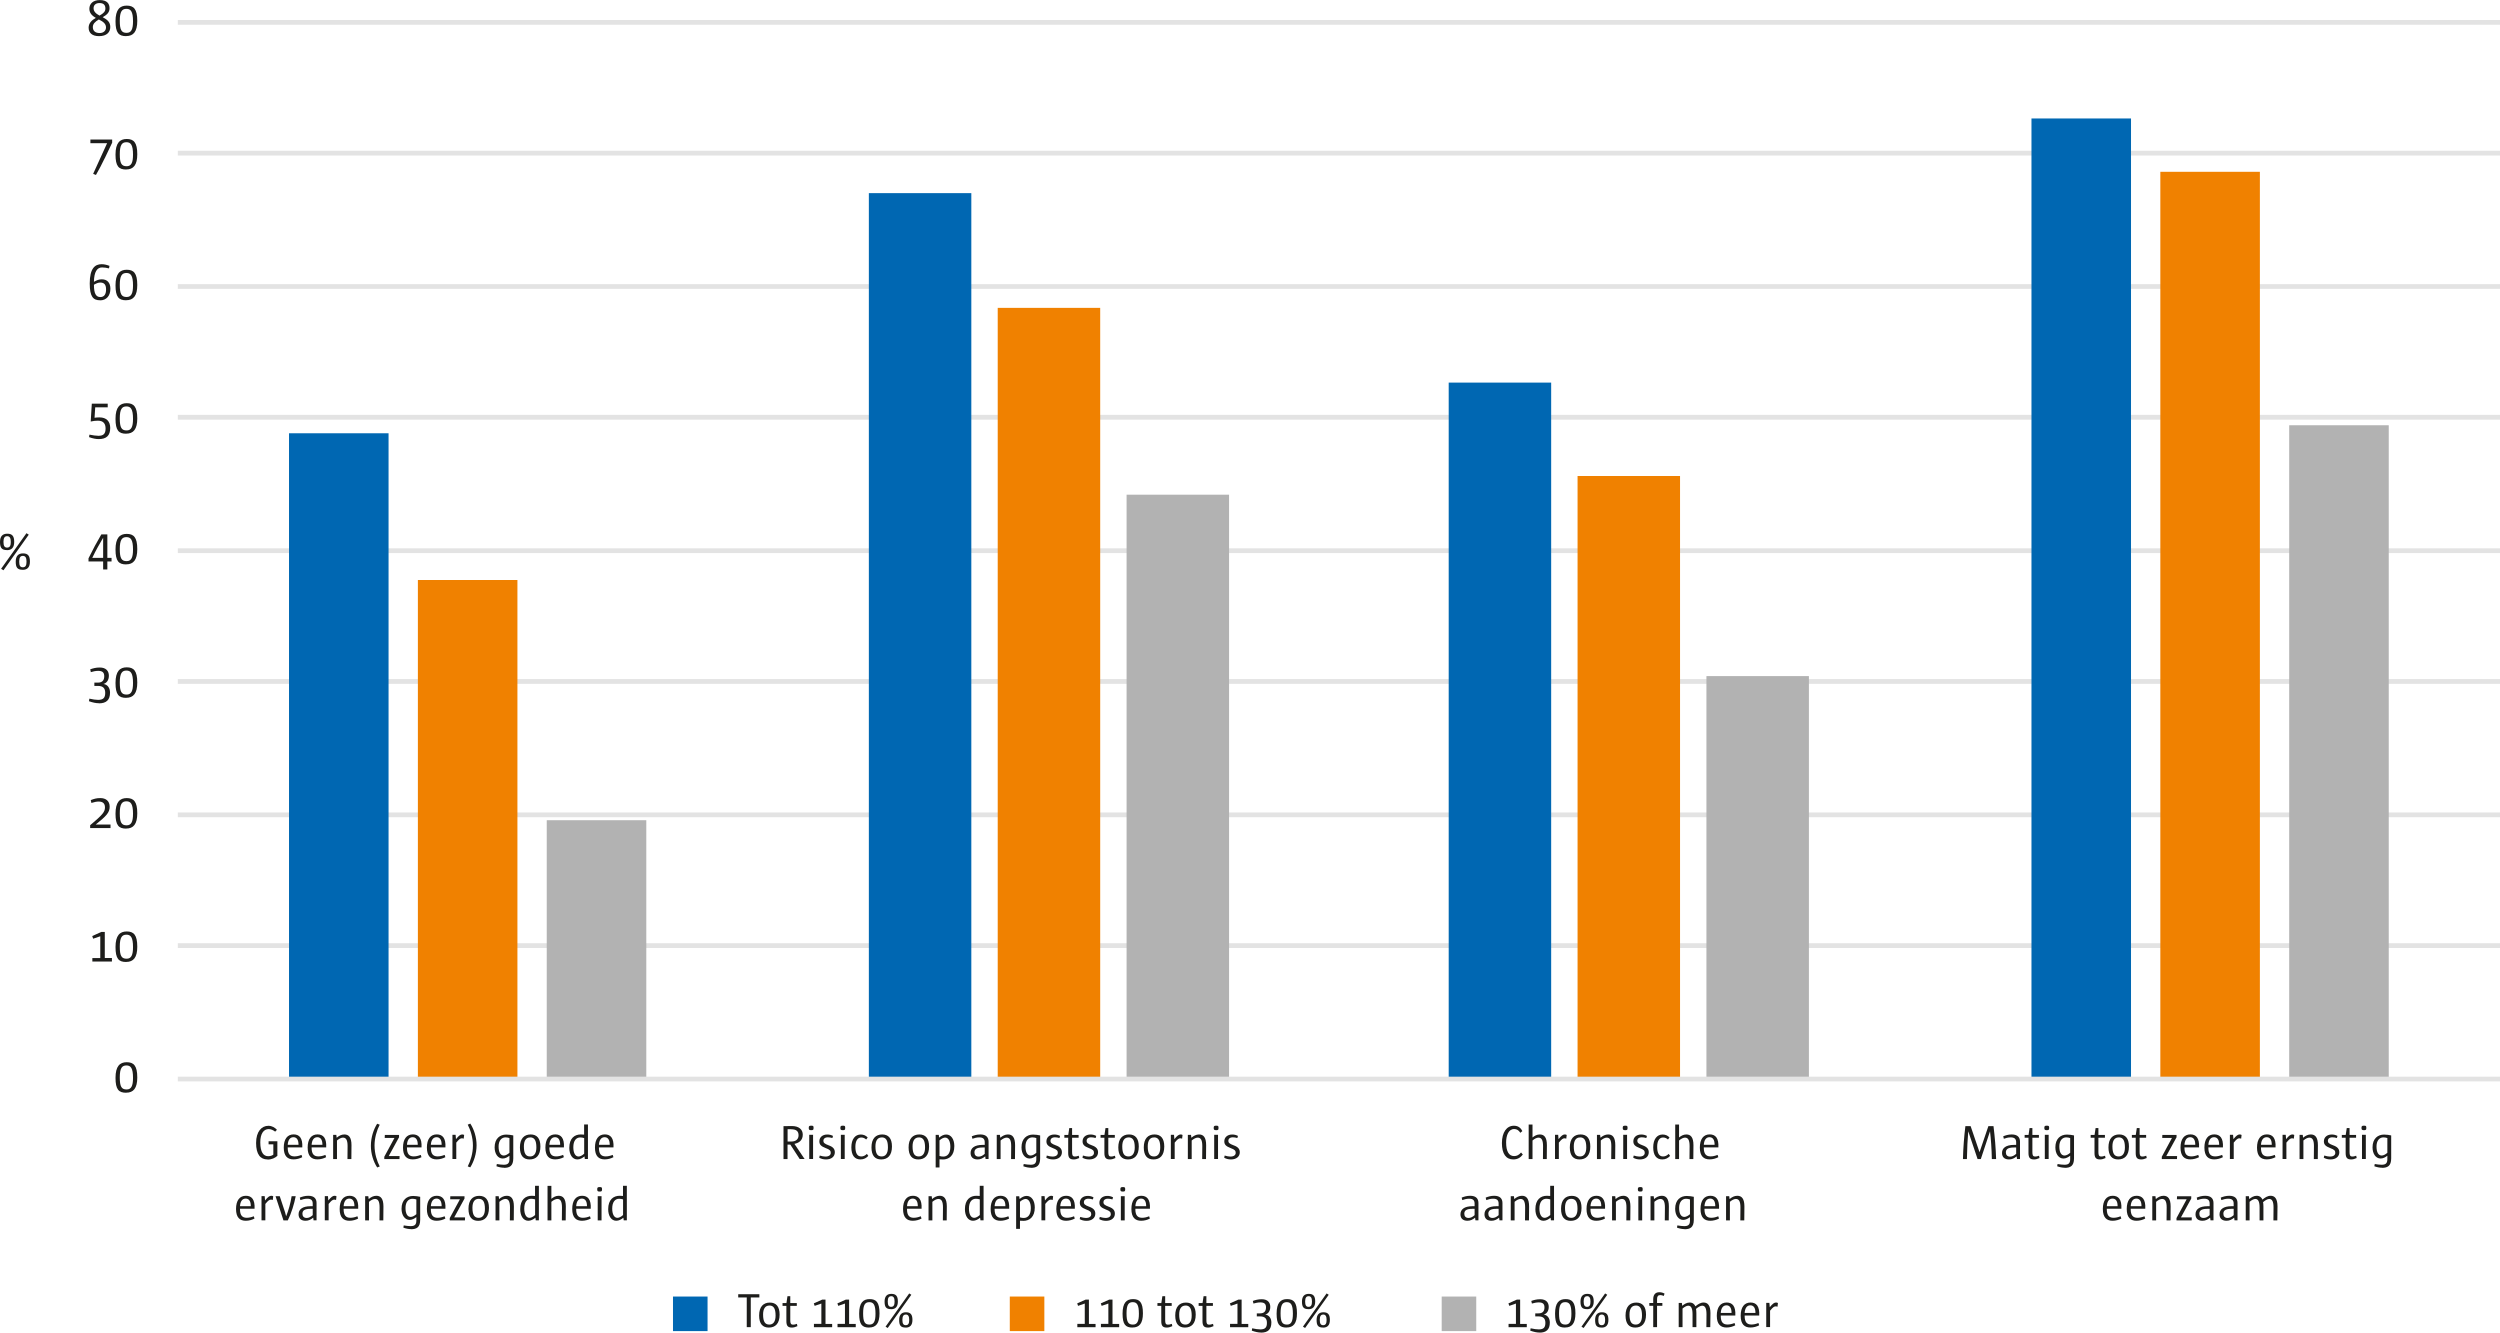 <?xml version="1.0" encoding="UTF-8"?>
<svg xmlns="http://www.w3.org/2000/svg" id="grafiek" viewBox="0 0 410.11 218.6" width="410.11" height="218.6" x="0" y="0"><defs><style>.cls-1{fill:#0067b2;}.cls-2{fill:#f08100;}.cls-3{fill:#b2b2b2;}.cls-4{fill:#1d1d1b;}.cls-5{fill:none;stroke:#e3e3e3;stroke-linejoin:round;stroke-width:.78px;}</style></defs><path class="cls-5" d="m29.17,3.67h380.94M29.17,25.12h380.94M29.17,47h380.94M29.17,68.45h380.94M29.17,90.34h380.94M29.17,111.79h380.94M29.17,133.67h380.94M29.17,155.12h380.94"/><path class="cls-1" d="m333.25,19.43h16.33v157.58h-16.33V19.43Zm-95.6,43.33h16.81v114.24h-16.81V62.76Zm-95.12-31.08h16.81v145.32h-16.81V31.68Zm-95.12,39.39h16.33v105.93h-16.33v-105.93Z"/><path class="cls-2" d="m354.39,28.18h16.33v148.82h-16.33V28.18Zm-95.6,49.9h16.81v98.92h-16.81v-98.92Zm-95.12-27.58h16.81v126.5h-16.81V50.5Zm-95.12,44.65h16.33v81.85h-16.33v-81.85Z"/><path class="cls-3" d="m375.53,69.76h16.33v107.24h-16.33v-107.24Zm-95.6,41.15h16.81v66.1h-16.81v-66.1Zm-95.12-29.76h16.81v95.86h-16.81v-95.86Zm-95.12,53.4h16.33v42.46h-16.33v-42.46Z"/><line class="cls-5" x1="29.17" y1="177.01" x2="410.11" y2="177.01"/><path class="cls-4" d="m20.71,179.26c-1.24,0-1.76-.54-1.76-2.45s.71-2.56,1.84-2.56,1.73.55,1.73,2.5c0,1.77-.63,2.5-1.82,2.5Zm.03-4.48c-.73,0-1.09.44-1.09,1.96s.29,1.98,1.12,1.98c.76,0,1.05-.57,1.05-1.9,0-1.61-.37-2.04-1.08-2.04Z"/><path class="cls-4" d="m15.15,157.75v-.58h1.3v-3.58l-1.17.4-.15-.44,1.49-.67h.57v4.28h1.17v.58h-3.2Z"/><path class="cls-4" d="m20.71,157.81c-1.24,0-1.76-.54-1.76-2.45s.71-2.56,1.84-2.56,1.73.55,1.73,2.5c0,1.77-.63,2.5-1.82,2.5Zm.03-4.48c-.73,0-1.09.44-1.09,1.96s.29,1.98,1.12,1.98c.76,0,1.05-.57,1.05-1.9,0-1.61-.37-2.04-1.08-2.04Z"/><path class="cls-4" d="m14.79,135.86v-.49c2.03-1.7,2.43-2.18,2.43-2.92s-.47-.96-1.02-.96c-.36,0-.69.07-1.21.23l-.1-.47c.56-.21.93-.33,1.57-.33.87,0,1.53.45,1.53,1.42s-.57,1.54-2.29,2.92h2.43v.58h-3.34Z"/><path class="cls-4" d="m20.71,135.93c-1.24,0-1.76-.54-1.76-2.45s.71-2.56,1.84-2.56,1.73.55,1.73,2.5c0,1.77-.63,2.5-1.82,2.5Zm.03-4.48c-.73,0-1.09.44-1.09,1.96s.29,1.98,1.12,1.98c.76,0,1.05-.57,1.05-1.9,0-1.61-.37-2.04-1.08-2.04Z"/><path class="cls-4" d="m16.21,115.36c-.45,0-.97-.1-1.62-.33l.07-.42c.59.13,1.06.2,1.44.2.87,0,1.16-.37,1.16-1.15,0-.71-.31-1.14-1.19-1.14h-.59v-.54h.57c.71,0,1.05-.35,1.05-1.05,0-.56-.24-.88-.99-.88-.39,0-.85.09-1.21.21l-.1-.46c.4-.15.92-.3,1.56-.3,1.06,0,1.5.6,1.5,1.35s-.39,1.22-.89,1.35c.73.1,1.08.72,1.08,1.41,0,1.23-.62,1.77-1.83,1.77Z"/><path class="cls-4" d="m20.71,114.48c-1.24,0-1.76-.54-1.76-2.45s.71-2.56,1.84-2.56,1.73.55,1.73,2.5c0,1.77-.63,2.5-1.82,2.5Zm.03-4.48c-.73,0-1.09.44-1.09,1.96s.29,1.98,1.12,1.98c.76,0,1.05-.57,1.05-1.9,0-1.61-.37-2.04-1.08-2.04Z"/><path class="cls-4" d="m17.61,92.1v1.32h-.69v-1.32h-2.4v-.51c.66-1.35,1.44-2.81,2.1-3.92h.99v3.85h.69v.58h-.69Zm-.69-3.88c-.52.88-1.22,2.09-1.78,3.29h1.78v-3.29Z"/><path class="cls-4" d="m20.71,92.59c-1.24,0-1.76-.54-1.76-2.45s.71-2.56,1.84-2.56,1.73.55,1.73,2.5c0,1.77-.63,2.5-1.82,2.5Zm.03-4.48c-.73,0-1.09.44-1.09,1.96s.29,1.98,1.12,1.98c.76,0,1.05-.57,1.05-1.9,0-1.61-.37-2.04-1.08-2.04Z"/><path class="cls-4" d="m16.18,72.03c-.41,0-.94-.09-1.57-.32l.06-.41c.57.11,1.07.19,1.47.19.81,0,1.18-.31,1.18-1.19,0-.79-.36-1.29-1.26-1.29-.39,0-.75.04-1.18.14l.18-2.93h2.61v.6h-2.05l-.11,1.71c.19-.03.51-.06.8-.06,1.17,0,1.77.67,1.77,1.73,0,1.25-.61,1.83-1.89,1.83Z"/><path class="cls-4" d="m20.71,71.15c-1.24,0-1.76-.54-1.76-2.45s.71-2.56,1.84-2.56,1.73.55,1.73,2.5c0,1.77-.63,2.5-1.82,2.5Zm.03-4.48c-.73,0-1.09.44-1.09,1.96s.29,1.98,1.12,1.98c.76,0,1.05-.57,1.05-1.9,0-1.61-.37-2.04-1.08-2.04Z"/><path class="cls-4" d="m16.42,49.26c-1.11,0-1.7-.55-1.7-2.76,0-2.52.89-3.16,1.95-3.16.39,0,.77.08,1.29.27l-.08.42c-.37-.09-.76-.16-1.14-.16-.81,0-1.31.73-1.33,2.36.46-.27.83-.41,1.29-.41.9,0,1.41.57,1.41,1.55,0,1.17-.67,1.9-1.68,1.9Zm.03-2.91c-.3,0-.59.1-1.04.36v.03c0,1.41.33,1.99,1.05,1.99.63,0,.94-.45.94-1.25,0-.75-.28-1.13-.95-1.13Z"/><path class="cls-4" d="m20.71,49.26c-1.24,0-1.76-.54-1.76-2.45s.71-2.56,1.84-2.56,1.73.55,1.73,2.5c0,1.77-.63,2.5-1.82,2.5Zm.03-4.48c-.73,0-1.09.44-1.09,1.96s.29,1.98,1.12,1.98c.76,0,1.05-.57,1.05-1.9,0-1.61-.37-2.04-1.08-2.04Z"/><path class="cls-4" d="m17.17,25.97c-.41.88-.99,1.97-1.43,2.73l-.46-.18,2.29-5.03h-2.74v-.6h3.57v.52l-1.22,2.56Z"/><path class="cls-4" d="m20.71,27.81c-1.24,0-1.76-.54-1.76-2.45s.71-2.56,1.84-2.56,1.73.55,1.73,2.5c0,1.77-.63,2.5-1.82,2.5Zm.03-4.48c-.73,0-1.09.44-1.09,1.96s.29,1.98,1.12,1.98c.76,0,1.05-.57,1.05-1.9,0-1.61-.37-2.04-1.08-2.04Z"/><path class="cls-4" d="m16.25,5.93c-1.18,0-1.71-.57-1.71-1.39,0-.75.51-1.22,1.18-1.61-.69-.38-1.06-.85-1.06-1.49,0-.83.61-1.43,1.71-1.43,1.19,0,1.6.59,1.6,1.34,0,.64-.37,1.05-1.12,1.47.84.45,1.24.86,1.24,1.61,0,.84-.57,1.5-1.84,1.5Zm-.03-2.74c-.66.39-.99.75-.99,1.25,0,.61.38.98,1.12.98.62,0,1.04-.37,1.04-.92s-.39-.92-1.18-1.31Zm.09-2.69c-.6,0-.96.34-.96.84s.32.87.98,1.22c.68-.39.96-.68.96-1.17,0-.57-.3-.89-.98-.89Z"/><path class="cls-4" d="m20.71,5.93c-1.24,0-1.76-.54-1.76-2.45s.71-2.56,1.84-2.56,1.73.55,1.73,2.5c0,1.77-.63,2.5-1.82,2.5Zm.03-4.48c-.73,0-1.09.44-1.09,1.96s.29,1.98,1.12,1.98c.76,0,1.05-.57,1.05-1.9,0-1.61-.37-2.04-1.08-2.04Z"/><path class="cls-4" d="m43.87,190.2c-1.14,0-1.86-.82-1.86-2.7s.91-2.82,2.02-2.82c.59,0,1.08.3,1.4.66l-.29.3c-.3-.23-.66-.42-1.06-.42-.83,0-1.38.75-1.38,2.17,0,1.63.51,2.28,1.3,2.28.4,0,.69-.14.84-.26v-1.69h-.78v-.5h1.44v2.39c-.38.34-.9.61-1.62.61Z"/><path class="cls-4" d="m47.2,188.23v.08c0,.99.38,1.39,1.1,1.39.36,0,.75-.08,1.16-.25l.12.38c-.4.21-.9.36-1.43.36-.96,0-1.6-.52-1.6-1.93s.6-2.17,1.62-2.17c.94,0,1.5.6,1.42,2.13h-2.38Zm1.77-.46c0-.76-.27-1.22-.84-1.22-.6,0-.89.54-.93,1.25h1.77v-.03Z"/><path class="cls-4" d="m51.12,188.23v.08c0,.99.38,1.39,1.1,1.39.36,0,.75-.08,1.16-.25l.12.38c-.4.21-.9.36-1.43.36-.96,0-1.6-.52-1.6-1.93s.6-2.17,1.62-2.17c.94,0,1.5.6,1.42,2.13h-2.38Zm1.77-.46c0-.76-.27-1.22-.84-1.22-.6,0-.89.54-.93,1.25h1.77v-.03Z"/><path class="cls-4" d="m57.62,190.14h-.62c0-.72.02-1.57.02-2.13,0-1.02-.26-1.39-.76-1.39-.29,0-.64.19-.98.47v3.05h-.63v-3.97h.52l.06.47c.37-.32.79-.54,1.26-.54.72,0,1.17.46,1.17,1.76,0,.54-.02,1.48-.02,2.27Z"/><path class="cls-4" d="m61.87,191.51c-.62-.95-1.03-2.25-1.03-3.54,0-1.42.46-2.72,1.03-3.63l.42.16c-.48.93-.85,2.17-.85,3.4,0,1.39.41,2.58.85,3.45l-.42.17Z"/><path class="cls-4" d="m65.53,190.14h-2.49v-.38l1.67-3.09h-1.6l.02-.49h2.33v.38l-1.69,3.09h1.78l-.02.5Z"/><path class="cls-4" d="m66.76,188.23v.08c0,.99.38,1.39,1.1,1.39.36,0,.75-.08,1.16-.25l.12.38c-.4.21-.9.36-1.43.36-.96,0-1.6-.52-1.6-1.93s.6-2.17,1.62-2.17c.94,0,1.5.6,1.42,2.13h-2.38Zm1.77-.46c0-.76-.27-1.22-.84-1.22-.6,0-.89.54-.93,1.25h1.77v-.03Z"/><path class="cls-4" d="m70.68,188.23v.08c0,.99.38,1.39,1.1,1.39.36,0,.75-.08,1.16-.25l.12.38c-.4.21-.9.36-1.43.36-.96,0-1.6-.52-1.6-1.93s.6-2.17,1.62-2.17c.94,0,1.5.6,1.42,2.13h-2.38Zm1.77-.46c0-.76-.27-1.22-.84-1.22-.6,0-.89.54-.93,1.25h1.77v-.03Z"/><path class="cls-4" d="m76.06,186.79c-.14-.05-.23-.06-.3-.06-.25,0-.49.19-.91.71v2.69h-.63v-3.97h.52l.06.71c.46-.58.74-.77,1.02-.77.1,0,.21.02.32.08l-.07.59Z"/><path class="cls-4" d="m77.15,191.5l-.42-.16c.48-.93.85-2.17.85-3.4,0-1.39-.41-2.58-.85-3.45l.42-.17c.62.95,1.03,2.25,1.03,3.54,0,1.42-.46,2.72-1.03,3.63Z"/><path class="cls-4" d="m82.68,191.56c-.38,0-.83-.09-1.24-.24l.06-.37c.42.07.81.12,1.13.12.64,0,.94-.22.94-.9v-.58c-.32.25-.7.46-1.11.46-.79,0-1.32-.79-1.32-1.83,0-1.47.89-2.1,1.9-2.1.4,0,.84.07,1.16.14v3.77c0,1.26-.62,1.55-1.52,1.55Zm.89-4.87c-.2-.07-.46-.11-.65-.11-.65,0-1.13.54-1.13,1.49s.3,1.49.86,1.49c.28,0,.66-.21.92-.45v-2.42Z"/><path class="cls-4" d="m86.88,190.2c-1,0-1.59-.6-1.59-1.98,0-1.45.7-2.12,1.76-2.12,1,0,1.6.61,1.6,1.98,0,1.46-.7,2.12-1.77,2.12Zm.08-3.61c-.62,0-1.02.46-1.02,1.46,0,1.22.34,1.66,1.03,1.66.61,0,1.02-.46,1.02-1.47,0-1.21-.34-1.66-1.03-1.66Z"/><path class="cls-4" d="m90.12,188.23v.08c0,.99.38,1.39,1.1,1.39.36,0,.75-.08,1.16-.25l.12.38c-.4.21-.9.36-1.43.36-.96,0-1.6-.52-1.6-1.93s.6-2.17,1.62-2.17c.94,0,1.5.6,1.42,2.13h-2.38Zm1.77-.46c0-.76-.27-1.22-.84-1.22-.6,0-.89.54-.93,1.25h1.77v-.03Z"/><path class="cls-4" d="m95.94,190.14l-.06-.44c-.35.29-.74.5-1.17.5-.8,0-1.32-.78-1.32-1.9,0-1.59.88-2.2,1.88-2.2.18,0,.42.02.55.03v-1.67h.63v5.67h-.51Zm-.12-3.45c-.2-.06-.42-.1-.63-.1-.66,0-1.14.51-1.14,1.61,0,.94.32,1.52.86,1.52.23,0,.58-.15.92-.46v-2.57Z"/><path class="cls-4" d="m98.25,188.23v.08c0,.99.38,1.39,1.1,1.39.36,0,.75-.08,1.16-.25l.12.38c-.4.21-.9.36-1.43.36-.96,0-1.6-.52-1.6-1.93s.6-2.17,1.62-2.17c.94,0,1.5.6,1.42,2.13h-2.38Zm1.77-.46c0-.76-.27-1.22-.84-1.22-.6,0-.89.54-.93,1.25h1.77v-.03Z"/><path class="cls-4" d="m39.37,198.3v.08c0,.99.38,1.39,1.1,1.39.36,0,.75-.08,1.16-.25l.12.38c-.4.21-.9.36-1.43.36-.96,0-1.6-.52-1.6-1.93s.6-2.17,1.62-2.17c.94,0,1.5.6,1.42,2.13h-2.38Zm1.77-.46c0-.76-.27-1.22-.84-1.22-.6,0-.89.54-.93,1.25h1.77v-.03Z"/><path class="cls-4" d="m44.74,196.85c-.14-.05-.23-.06-.3-.06-.25,0-.49.19-.91.71v2.69h-.63v-3.97h.52l.06.71c.46-.58.74-.77,1.02-.77.1,0,.21.02.32.08l-.07.59Z"/><path class="cls-4" d="m47.21,200.2h-.71l-1.3-3.97h.69l.87,2.63.18.67c.42-1.05.73-2.21.9-3.3h.67c-.25,1.26-.69,2.75-1.3,3.97Z"/><path class="cls-4" d="m51.44,200.2l-.06-.45c-.37.3-.74.51-1.25.51-.75,0-1.15-.39-1.15-1.06,0-.79.6-1.33,2-1.33h.32v-.42c0-.55-.26-.81-.9-.81-.42,0-.82.12-1.12.23l-.1-.41c.37-.15.83-.3,1.4-.3.98,0,1.35.5,1.35,1.19v2.84h-.5Zm-.14-1.9h-.38c-1.06,0-1.31.35-1.31.81,0,.42.24.69.7.69.31,0,.65-.15.99-.46v-1.04Z"/><path class="cls-4" d="m55.12,196.85c-.14-.05-.23-.06-.3-.06-.25,0-.49.19-.91.71v2.69h-.63v-3.97h.52l.06.71c.46-.58.74-.77,1.02-.77.1,0,.21.02.32.08l-.07.59Z"/><path class="cls-4" d="m56.37,198.3v.08c0,.99.38,1.39,1.1,1.39.36,0,.75-.08,1.16-.25l.12.38c-.4.21-.9.36-1.43.36-.96,0-1.6-.52-1.6-1.93s.6-2.17,1.62-2.17c.94,0,1.5.6,1.42,2.13h-2.38Zm1.77-.46c0-.76-.27-1.22-.84-1.22-.6,0-.89.54-.93,1.25h1.77v-.03Z"/><path class="cls-4" d="m62.87,200.2h-.62c0-.72.02-1.57.02-2.13,0-1.02-.26-1.39-.76-1.39-.29,0-.64.19-.98.47v3.05h-.63v-3.97h.52l.06.47c.37-.32.79-.54,1.25-.54.72,0,1.17.46,1.17,1.76,0,.54-.02,1.48-.02,2.27Z"/><path class="cls-4" d="m67.41,201.63c-.38,0-.83-.09-1.24-.24l.06-.37c.42.07.81.12,1.13.12.64,0,.94-.22.94-.9v-.58c-.32.25-.7.46-1.11.46-.79,0-1.32-.79-1.32-1.83,0-1.47.89-2.1,1.9-2.1.4,0,.84.07,1.16.14v3.77c0,1.26-.62,1.55-1.52,1.55Zm.89-4.87c-.2-.07-.46-.11-.65-.11-.65,0-1.13.54-1.13,1.49s.3,1.49.86,1.49c.28,0,.66-.21.92-.45v-2.42Z"/><path class="cls-4" d="m70.68,198.3v.08c0,.99.38,1.39,1.1,1.39.36,0,.75-.08,1.16-.25l.12.38c-.4.21-.9.36-1.43.36-.96,0-1.6-.52-1.6-1.93s.6-2.17,1.62-2.17c.94,0,1.5.6,1.42,2.13h-2.38Zm1.77-.46c0-.76-.27-1.22-.84-1.22-.6,0-.89.54-.93,1.25h1.77v-.03Z"/><path class="cls-4" d="m76.27,200.2h-2.49v-.38l1.67-3.09h-1.6l.02-.49h2.33v.38l-1.69,3.09h1.78l-.02.5Z"/><path class="cls-4" d="m78.44,200.27c-1,0-1.59-.6-1.59-1.98,0-1.45.7-2.12,1.76-2.12,1,0,1.6.61,1.6,1.98,0,1.46-.7,2.12-1.77,2.12Zm.08-3.61c-.62,0-1.02.46-1.02,1.46,0,1.21.34,1.66,1.03,1.66.61,0,1.02-.46,1.02-1.47,0-1.21-.34-1.65-1.03-1.65Z"/><path class="cls-4" d="m84.26,200.2h-.62c0-.72.02-1.57.02-2.13,0-1.02-.26-1.39-.76-1.39-.29,0-.64.19-.98.47v3.05h-.63v-3.97h.52l.06.47c.37-.32.79-.54,1.26-.54.72,0,1.17.46,1.17,1.76,0,.54-.02,1.48-.02,2.27Z"/><path class="cls-4" d="m87.89,200.2l-.06-.44c-.35.29-.74.5-1.17.5-.8,0-1.32-.78-1.32-1.9,0-1.59.88-2.2,1.88-2.2.18,0,.42.02.55.03v-1.67h.63v5.67h-.51Zm-.12-3.45c-.2-.06-.42-.1-.63-.1-.66,0-1.14.51-1.14,1.61,0,.94.32,1.52.86,1.52.23,0,.58-.15.92-.46v-2.57Z"/><path class="cls-4" d="m92.79,200.2h-.62c0-.75.02-1.62.02-2.11,0-1.05-.27-1.41-.76-1.41-.26,0-.62.17-.98.47v3.05h-.63v-5.67h.63v2.13c.32-.27.72-.5,1.19-.5.72,0,1.18.46,1.18,1.76,0,.48-.02,1.45-.02,2.27Z"/><path class="cls-4" d="m94.52,198.3v.08c0,.99.38,1.39,1.1,1.39.36,0,.75-.08,1.16-.25l.12.38c-.4.21-.9.36-1.43.36-.96,0-1.6-.52-1.6-1.93s.6-2.17,1.62-2.17c.94,0,1.5.6,1.42,2.13h-2.38Zm1.77-.46c0-.76-.27-1.22-.84-1.22-.6,0-.89.54-.93,1.25h1.77v-.03Z"/><path class="cls-4" d="m98.38,195.47c-.34,0-.41-.08-.41-.37s.07-.37.41-.37.38.07.38.37-.06.37-.38.37Zm-.33,4.73v-3.97h.63v3.97h-.63Z"/><path class="cls-4" d="m102.32,200.2l-.06-.44c-.35.29-.74.5-1.17.5-.8,0-1.32-.78-1.32-1.9,0-1.59.88-2.2,1.88-2.2.18,0,.42.02.55.03v-1.67h.63v5.67h-.51Zm-.12-3.45c-.2-.06-.42-.1-.63-.1-.66,0-1.14.51-1.14,1.61,0,.94.32,1.52.86,1.52.23,0,.58-.15.92-.46v-2.57Z"/><path class="cls-4" d="m131.19,190.14l-1.54-2.37h-.46v2.37h-.66v-5.4c.38,0,.8-.02,1.37-.02,1.19,0,1.79.59,1.79,1.42,0,1.01-.74,1.38-1.37,1.5l1.67,2.49h-.81Zm-1.41-4.9h-.58v2.02h.63c.73,0,1.17-.38,1.17-1.02s-.34-.99-1.22-.99Z"/><path class="cls-4" d="m133.08,185.4c-.34,0-.41-.08-.41-.37s.07-.37.41-.37.38.07.38.37-.06.37-.38.37Zm-.33,4.73v-3.97h.63v3.97h-.63Z"/><path class="cls-4" d="m135.5,190.2c-.42,0-.8-.1-1.11-.28l.08-.36c.41.11.66.17.93.17.62,0,.88-.28.88-.61,0-.35-.14-.53-.82-.78-.79-.3-1.05-.59-1.05-1.11,0-.66.51-1.12,1.3-1.12.31,0,.62.06.94.23l-.1.35c-.26-.08-.51-.12-.74-.12-.5,0-.74.26-.74.57s.18.49.86.74c.74.26,1.02.61,1.02,1.15,0,.68-.54,1.17-1.45,1.17Z"/><path class="cls-4" d="m138.27,185.4c-.34,0-.41-.08-.41-.37s.07-.37.41-.37.38.07.38.37-.06.37-.38.37Zm-.33,4.73v-3.97h.63v3.97h-.63Z"/><path class="cls-4" d="m141.16,190.2c-.96,0-1.5-.66-1.5-1.99s.62-2.1,1.54-2.1c.48,0,.86.18,1.14.49l-.25.33c-.24-.22-.5-.33-.81-.33-.61,0-.96.57-.96,1.52,0,1.06.32,1.59.96,1.59.33,0,.62-.12.93-.42l.23.33c-.32.34-.72.58-1.29.58Z"/><path class="cls-4" d="m144.55,190.2c-1,0-1.59-.6-1.59-1.98,0-1.45.7-2.12,1.76-2.12,1,0,1.6.61,1.6,1.98,0,1.46-.7,2.12-1.77,2.12Zm.08-3.61c-.62,0-1.02.46-1.02,1.46,0,1.22.34,1.66,1.03,1.66.61,0,1.02-.46,1.02-1.47,0-1.21-.34-1.66-1.03-1.66Z"/><path class="cls-4" d="m150.64,190.2c-1,0-1.59-.6-1.59-1.98,0-1.45.7-2.12,1.76-2.12,1,0,1.6.61,1.6,1.98,0,1.46-.7,2.12-1.77,2.12Zm.08-3.61c-.62,0-1.02.46-1.02,1.46,0,1.22.34,1.66,1.03,1.66.61,0,1.02-.46,1.02-1.47,0-1.21-.34-1.66-1.03-1.66Z"/><path class="cls-4" d="m154.64,190.2c-.12,0-.34,0-.52-.02v1.34h-.63v-5.35h.51l.06.45c.36-.3.74-.51,1.15-.51.83,0,1.34.8,1.34,1.9,0,1.54-.84,2.2-1.92,2.2Zm.41-3.59c-.23,0-.58.14-.93.46v2.56c.19.07.42.1.62.1.66,0,1.16-.5,1.16-1.6,0-.9-.32-1.52-.86-1.52Z"/><path class="cls-4" d="m161.68,190.14l-.06-.45c-.37.3-.74.51-1.25.51-.75,0-1.15-.39-1.15-1.06,0-.79.6-1.33,2-1.33h.32v-.42c0-.55-.26-.81-.9-.81-.42,0-.82.12-1.12.23l-.1-.41c.37-.15.83-.3,1.4-.3.98,0,1.35.5,1.35,1.19v2.84h-.5Zm-.14-1.9h-.38c-1.06,0-1.31.35-1.31.81,0,.42.24.69.7.69.31,0,.65-.15.99-.46v-1.04Z"/><path class="cls-4" d="m166.48,190.14h-.62c0-.72.02-1.57.02-2.13,0-1.02-.26-1.39-.76-1.39-.29,0-.64.19-.98.47v3.05h-.63v-3.97h.52l.06.47c.37-.32.79-.54,1.26-.54.72,0,1.17.46,1.17,1.76,0,.54-.02,1.48-.02,2.27Z"/><path class="cls-4" d="m169.11,191.56c-.38,0-.83-.09-1.24-.24l.06-.37c.42.07.81.12,1.13.12.64,0,.94-.22.94-.9v-.58c-.32.25-.7.46-1.11.46-.79,0-1.32-.79-1.32-1.83,0-1.47.89-2.1,1.9-2.1.4,0,.84.07,1.16.14v3.77c0,1.26-.62,1.55-1.52,1.55Zm.89-4.87c-.2-.07-.46-.11-.65-.11-.65,0-1.13.54-1.13,1.49s.3,1.49.86,1.49c.28,0,.66-.21.92-.45v-2.42Z"/><path class="cls-4" d="m172.75,190.2c-.42,0-.8-.1-1.11-.28l.08-.36c.41.11.66.17.93.17.62,0,.88-.28.88-.61,0-.35-.14-.53-.82-.78-.79-.3-1.05-.59-1.05-1.11,0-.66.51-1.12,1.3-1.12.31,0,.62.06.94.23l-.1.35c-.26-.08-.51-.12-.74-.12-.5,0-.74.26-.74.57s.18.49.86.74c.74.26,1.02.61,1.02,1.15,0,.68-.54,1.17-1.45,1.17Z"/><path class="cls-4" d="m176.14,190.2c-.67,0-.91-.29-.91-1.06v-2.5h-.63v-.46h.64c.06-.35.12-.71.17-1.13h.46v1.13h1.07v.46h-1.07v2.34c0,.54.09.74.47.74.14,0,.33-.02.62-.13l.08.38c-.32.15-.63.23-.9.23Z"/><path class="cls-4" d="m178.68,190.2c-.42,0-.8-.1-1.11-.28l.08-.36c.41.11.66.17.93.17.62,0,.88-.28.88-.61,0-.35-.14-.53-.82-.78-.79-.3-1.05-.59-1.05-1.11,0-.66.51-1.12,1.3-1.12.31,0,.62.06.94.23l-.1.35c-.26-.08-.51-.12-.74-.12-.5,0-.74.26-.74.57s.18.49.86.74c.74.26,1.02.61,1.02,1.15,0,.68-.54,1.17-1.45,1.17Z"/><path class="cls-4" d="m182.08,190.2c-.67,0-.91-.29-.91-1.06v-2.5h-.63v-.46h.64c.06-.35.12-.71.17-1.13h.46v1.13h1.07v.46h-1.07v2.34c0,.54.09.74.47.74.14,0,.33-.02.62-.13l.08.38c-.32.15-.63.23-.9.23Z"/><path class="cls-4" d="m185.04,190.2c-1,0-1.59-.6-1.59-1.98,0-1.45.7-2.12,1.76-2.12,1,0,1.6.61,1.6,1.98,0,1.46-.7,2.12-1.77,2.12Zm.08-3.61c-.62,0-1.02.46-1.02,1.46,0,1.22.34,1.66,1.03,1.66.61,0,1.02-.46,1.02-1.47,0-1.21-.34-1.66-1.03-1.66Z"/><path class="cls-4" d="m189.22,190.2c-1,0-1.59-.6-1.59-1.98,0-1.45.7-2.12,1.76-2.12,1,0,1.6.61,1.6,1.98,0,1.46-.7,2.12-1.77,2.12Zm.08-3.61c-.62,0-1.02.46-1.02,1.46,0,1.22.34,1.66,1.03,1.66.61,0,1.02-.46,1.02-1.47,0-1.21-.34-1.66-1.03-1.66Z"/><path class="cls-4" d="m193.91,186.79c-.14-.05-.23-.06-.3-.06-.25,0-.49.19-.91.71v2.69h-.63v-3.97h.52l.06.71c.46-.58.74-.77,1.02-.77.1,0,.21.02.32.08l-.07.59Z"/><path class="cls-4" d="m197.83,190.14h-.62c0-.72.02-1.57.02-2.13,0-1.02-.26-1.39-.76-1.39-.29,0-.64.19-.98.47v3.05h-.63v-3.97h.52l.06.47c.37-.32.79-.54,1.25-.54.72,0,1.17.46,1.17,1.76,0,.54-.02,1.48-.02,2.27Z"/><path class="cls-4" d="m199.51,185.4c-.34,0-.41-.08-.41-.37s.07-.37.41-.37.38.07.38.37-.06.37-.38.37Zm-.33,4.73v-3.97h.63v3.97h-.63Z"/><path class="cls-4" d="m201.93,190.2c-.42,0-.8-.1-1.11-.28l.08-.36c.41.11.66.17.93.17.62,0,.88-.28.88-.61,0-.35-.14-.53-.82-.78-.79-.3-1.05-.59-1.05-1.11,0-.66.51-1.12,1.3-1.12.31,0,.62.06.94.23l-.1.35c-.26-.08-.51-.12-.74-.12-.5,0-.74.26-.74.57s.18.49.86.74c.74.26,1.02.61,1.02,1.15,0,.68-.54,1.17-1.45,1.17Z"/><path class="cls-4" d="m148.79,198.3v.08c0,.99.38,1.39,1.1,1.39.36,0,.75-.08,1.16-.25l.12.38c-.4.21-.9.36-1.43.36-.96,0-1.6-.52-1.6-1.93s.6-2.17,1.62-2.17c.94,0,1.5.6,1.42,2.13h-2.38Zm1.77-.46c0-.76-.27-1.22-.84-1.22-.6,0-.89.54-.93,1.25h1.77v-.03Z"/><path class="cls-4" d="m155.29,200.2h-.62c0-.72.02-1.57.02-2.13,0-1.02-.26-1.39-.76-1.39-.29,0-.64.19-.98.47v3.05h-.63v-3.97h.52l.06.47c.37-.32.79-.54,1.25-.54.72,0,1.17.46,1.17,1.76,0,.54-.02,1.48-.02,2.27Z"/><path class="cls-4" d="m160.84,200.2l-.06-.44c-.35.29-.74.5-1.17.5-.8,0-1.32-.78-1.32-1.9,0-1.59.88-2.2,1.88-2.2.18,0,.42.02.55.03v-1.67h.63v5.67h-.51Zm-.12-3.45c-.2-.06-.42-.1-.63-.1-.66,0-1.14.51-1.14,1.61,0,.94.32,1.52.86,1.52.23,0,.58-.15.92-.46v-2.57Z"/><path class="cls-4" d="m163.16,198.3v.08c0,.99.38,1.39,1.1,1.39.36,0,.75-.08,1.16-.25l.12.38c-.4.21-.9.36-1.43.36-.96,0-1.6-.52-1.6-1.93s.6-2.17,1.62-2.17c.94,0,1.5.6,1.42,2.13h-2.38Zm1.77-.46c0-.76-.27-1.22-.84-1.22-.6,0-.89.54-.93,1.25h1.77v-.03Z"/><path class="cls-4" d="m167.84,200.27c-.12,0-.34,0-.52-.02v1.34h-.63v-5.35h.51l.06.45c.36-.3.74-.51,1.15-.51.83,0,1.34.8,1.34,1.9,0,1.54-.84,2.2-1.92,2.2Zm.41-3.59c-.23,0-.58.14-.93.46v2.56c.19.07.42.1.62.1.66,0,1.16-.5,1.16-1.6,0-.9-.32-1.52-.86-1.52Z"/><path class="cls-4" d="m172.68,196.85c-.14-.05-.23-.06-.3-.06-.25,0-.49.19-.91.71v2.69h-.63v-3.97h.52l.06.71c.46-.58.74-.77,1.02-.77.1,0,.21.02.32.08l-.07.59Z"/><path class="cls-4" d="m173.93,198.3v.08c0,.99.38,1.39,1.1,1.39.36,0,.75-.08,1.16-.25l.12.38c-.4.21-.9.36-1.43.36-.96,0-1.6-.52-1.6-1.93s.6-2.17,1.62-2.17c.94,0,1.5.6,1.42,2.13h-2.38Zm1.77-.46c0-.76-.27-1.22-.84-1.22-.6,0-.89.54-.93,1.25h1.77v-.03Z"/><path class="cls-4" d="m178.23,200.27c-.42,0-.8-.1-1.11-.28l.08-.36c.41.11.66.17.93.17.62,0,.88-.28.88-.61,0-.35-.14-.53-.82-.78-.79-.3-1.05-.59-1.05-1.11,0-.66.51-1.12,1.3-1.12.31,0,.62.06.94.23l-.1.35c-.26-.08-.51-.12-.74-.12-.5,0-.74.26-.74.57s.18.49.86.74c.74.26,1.02.61,1.02,1.15,0,.68-.54,1.17-1.45,1.17Z"/><path class="cls-4" d="m181.44,200.27c-.42,0-.8-.1-1.11-.28l.08-.36c.41.11.66.17.93.17.62,0,.88-.28.88-.61,0-.35-.14-.53-.82-.78-.79-.3-1.05-.59-1.05-1.11,0-.66.51-1.12,1.3-1.12.31,0,.62.06.94.23l-.1.35c-.26-.08-.51-.12-.74-.12-.5,0-.74.26-.74.57s.18.49.86.74c.74.26,1.02.61,1.02,1.15,0,.68-.54,1.17-1.45,1.17Z"/><path class="cls-4" d="m184.2,195.47c-.34,0-.41-.08-.41-.37s.07-.37.41-.37.38.07.38.37-.06.37-.38.37Zm-.33,4.73v-3.97h.63v3.97h-.63Z"/><path class="cls-4" d="m186.25,198.3v.08c0,.99.38,1.39,1.1,1.39.36,0,.75-.08,1.16-.25l.12.38c-.4.21-.9.36-1.43.36-.96,0-1.6-.52-1.6-1.93s.6-2.17,1.62-2.17c.94,0,1.5.6,1.42,2.13h-2.38Zm1.77-.46c0-.76-.27-1.22-.84-1.22-.6,0-.89.54-.93,1.25h1.77v-.03Z"/><path class="cls-4" d="m248.26,190.2c-1.2,0-1.88-.9-1.88-2.68s.79-2.85,1.96-2.85c.58,0,1.07.23,1.39.88l-.33.28c-.26-.41-.57-.62-1.01-.62-.93,0-1.32,1.07-1.32,2.18,0,1.55.48,2.26,1.32,2.26.44,0,.78-.18,1.13-.59l.29.34c-.38.5-.88.8-1.56.8Z"/><path class="cls-4" d="m253.73,190.14h-.62c0-.75.02-1.62.02-2.11,0-1.05-.27-1.41-.76-1.41-.26,0-.62.17-.97.47v3.05h-.63v-5.67h.63v2.13c.32-.27.72-.5,1.19-.5.72,0,1.17.46,1.17,1.76,0,.48-.02,1.45-.02,2.27Z"/><path class="cls-4" d="m256.93,186.79c-.14-.05-.23-.06-.3-.06-.25,0-.49.19-.91.71v2.69h-.63v-3.97h.52l.06.71c.46-.58.74-.77,1.02-.77.1,0,.21.02.32.08l-.07.59Z"/><path class="cls-4" d="m259.11,190.2c-1,0-1.59-.6-1.59-1.98,0-1.45.7-2.12,1.76-2.12,1,0,1.6.61,1.6,1.98,0,1.46-.7,2.12-1.77,2.12Zm.08-3.61c-.62,0-1.02.46-1.02,1.46,0,1.22.34,1.66,1.03,1.66.61,0,1.02-.46,1.02-1.47,0-1.21-.34-1.66-1.03-1.66Z"/><path class="cls-4" d="m264.93,190.14h-.62c0-.72.02-1.57.02-2.13,0-1.02-.26-1.39-.76-1.39-.29,0-.64.19-.97.47v3.05h-.63v-3.97h.52l.06.47c.37-.32.79-.54,1.26-.54.72,0,1.17.46,1.17,1.76,0,.54-.02,1.48-.02,2.27Z"/><path class="cls-4" d="m266.61,185.4c-.33,0-.41-.08-.41-.37s.07-.37.41-.37.38.07.38.37-.06.37-.38.37Zm-.33,4.73v-3.97h.63v3.97h-.63Z"/><path class="cls-4" d="m269.03,190.2c-.42,0-.8-.1-1.11-.28l.08-.36c.41.11.66.17.93.17.62,0,.88-.28.88-.61,0-.35-.14-.53-.82-.78-.79-.3-1.05-.59-1.05-1.11,0-.66.51-1.12,1.29-1.12.31,0,.62.06.94.23l-.1.35c-.26-.08-.51-.12-.74-.12-.5,0-.74.26-.74.57s.18.49.86.74c.74.26,1.02.61,1.02,1.15,0,.68-.54,1.17-1.45,1.17Z"/><path class="cls-4" d="m272.7,190.2c-.96,0-1.5-.66-1.5-1.99s.62-2.1,1.54-2.1c.48,0,.86.18,1.13.49l-.25.33c-.24-.22-.5-.33-.81-.33-.61,0-.96.57-.96,1.52,0,1.06.32,1.59.96,1.59.33,0,.62-.12.93-.42l.23.33c-.32.34-.72.58-1.29.58Z"/><path class="cls-4" d="m277.77,190.14h-.62c0-.75.02-1.62.02-2.11,0-1.05-.27-1.41-.76-1.41-.26,0-.62.17-.97.47v3.05h-.63v-5.67h.63v2.13c.32-.27.72-.5,1.19-.5.72,0,1.17.46,1.17,1.76,0,.48-.02,1.45-.02,2.27Z"/><path class="cls-4" d="m279.5,188.23v.08c0,.99.38,1.39,1.1,1.39.36,0,.75-.08,1.16-.25l.12.38c-.4.21-.9.36-1.43.36-.96,0-1.6-.52-1.6-1.93s.6-2.17,1.62-2.17c.94,0,1.5.6,1.42,2.13h-2.38Zm1.77-.46c0-.76-.27-1.22-.84-1.22-.6,0-.89.54-.93,1.25h1.77v-.03Z"/><path class="cls-4" d="m242.04,200.2l-.06-.45c-.37.3-.74.51-1.25.51-.75,0-1.15-.39-1.15-1.06,0-.79.6-1.33,2-1.33h.32v-.42c0-.55-.26-.81-.9-.81-.42,0-.82.12-1.12.23l-.1-.41c.37-.15.83-.3,1.4-.3.98,0,1.35.5,1.35,1.19v2.84h-.5Zm-.14-1.9h-.38c-1.06,0-1.31.35-1.31.81,0,.42.24.69.7.69.31,0,.65-.15.99-.46v-1.04Z"/><path class="cls-4" d="m245.98,200.2l-.06-.45c-.37.3-.74.51-1.25.51-.75,0-1.15-.39-1.15-1.06,0-.79.6-1.33,2-1.33h.32v-.42c0-.55-.26-.81-.9-.81-.42,0-.82.12-1.12.23l-.1-.41c.37-.15.83-.3,1.4-.3.98,0,1.35.5,1.35,1.19v2.84h-.5Zm-.14-1.9h-.38c-1.05,0-1.31.35-1.31.81,0,.42.24.69.7.69.31,0,.65-.15.99-.46v-1.04Z"/><path class="cls-4" d="m250.79,200.2h-.62c0-.72.02-1.57.02-2.13,0-1.02-.26-1.39-.76-1.39-.29,0-.64.19-.97.47v3.05h-.63v-3.97h.52l.06.47c.37-.32.79-.54,1.26-.54.72,0,1.17.46,1.17,1.76,0,.54-.02,1.48-.02,2.27Z"/><path class="cls-4" d="m254.42,200.2l-.06-.44c-.35.29-.74.5-1.17.5-.8,0-1.32-.78-1.32-1.9,0-1.59.88-2.2,1.88-2.2.18,0,.42.02.55.03v-1.67h.63v5.67h-.51Zm-.12-3.45c-.2-.06-.42-.1-.63-.1-.66,0-1.14.51-1.14,1.61,0,.94.32,1.52.86,1.52.23,0,.58-.15.92-.46v-2.57Z"/><path class="cls-4" d="m257.67,200.27c-1,0-1.59-.6-1.59-1.98,0-1.45.7-2.12,1.76-2.12,1,0,1.6.61,1.6,1.98,0,1.46-.7,2.12-1.77,2.12Zm.08-3.61c-.62,0-1.02.46-1.02,1.46,0,1.21.34,1.66,1.03,1.66.61,0,1.02-.46,1.02-1.47,0-1.21-.34-1.65-1.03-1.65Z"/><path class="cls-4" d="m260.91,198.3v.08c0,.99.38,1.39,1.1,1.39.36,0,.75-.08,1.16-.25l.12.38c-.4.21-.9.36-1.43.36-.96,0-1.6-.52-1.6-1.93s.6-2.17,1.62-2.17c.94,0,1.5.6,1.42,2.13h-2.38Zm1.77-.46c0-.76-.27-1.22-.84-1.22-.6,0-.89.54-.93,1.25h1.77v-.03Z"/><path class="cls-4" d="m267.41,200.2h-.62c0-.72.02-1.57.02-2.13,0-1.02-.26-1.39-.76-1.39-.29,0-.64.19-.97.47v3.05h-.63v-3.97h.52l.06.47c.37-.32.79-.54,1.26-.54.72,0,1.17.46,1.17,1.76,0,.54-.02,1.48-.02,2.27Z"/><path class="cls-4" d="m269.09,195.47c-.33,0-.41-.08-.41-.37s.07-.37.41-.37.38.07.38.37-.06.37-.38.37Zm-.33,4.73v-3.97h.63v3.97h-.63Z"/><path class="cls-4" d="m273.72,200.2h-.62c0-.72.02-1.57.02-2.13,0-1.02-.26-1.39-.76-1.39-.29,0-.64.19-.97.47v3.05h-.63v-3.97h.52l.06.47c.37-.32.79-.54,1.26-.54.72,0,1.17.46,1.17,1.76,0,.54-.02,1.48-.02,2.27Z"/><path class="cls-4" d="m276.34,201.63c-.38,0-.83-.09-1.24-.24l.06-.37c.42.07.81.12,1.13.12.64,0,.94-.22.94-.9v-.58c-.32.25-.7.46-1.11.46-.79,0-1.32-.79-1.32-1.83,0-1.47.89-2.1,1.9-2.1.4,0,.84.07,1.16.14v3.77c0,1.26-.62,1.55-1.52,1.55Zm.89-4.87c-.2-.07-.46-.11-.65-.11-.65,0-1.13.54-1.13,1.49s.3,1.49.86,1.49c.28,0,.66-.21.92-.45v-2.42Z"/><path class="cls-4" d="m279.61,198.3v.08c0,.99.38,1.39,1.1,1.39.36,0,.75-.08,1.16-.25l.12.38c-.4.21-.9.36-1.43.36-.96,0-1.6-.52-1.6-1.93s.6-2.17,1.62-2.17c.94,0,1.5.6,1.42,2.13h-2.38Zm1.77-.46c0-.76-.27-1.22-.84-1.22-.6,0-.89.54-.93,1.25h1.77v-.03Z"/><path class="cls-4" d="m286.11,200.2h-.62c0-.72.02-1.57.02-2.13,0-1.02-.26-1.39-.76-1.39-.29,0-.64.19-.97.47v3.05h-.63v-3.97h.52l.06.47c.37-.32.79-.54,1.26-.54.72,0,1.17.46,1.17,1.76,0,.54-.02,1.48-.02,2.27Z"/><path class="cls-4" d="m326.75,190.14c-.03-1.67-.16-3.46-.3-4.56h0l-1.51,4.56h-.53l-1.53-4.56h0c-.11,1.2-.19,2.89-.22,4.56h-.65c.04-1.73.18-3.66.4-5.4h.86l1.46,4.28h0l1.45-4.28h.84c.22,1.73.38,3.67.43,5.4h-.7Z"/><path class="cls-4" d="m330.88,190.14l-.06-.45c-.37.3-.74.51-1.25.51-.75,0-1.15-.39-1.15-1.06,0-.79.6-1.33,2-1.33h.32v-.42c0-.55-.26-.81-.9-.81-.42,0-.82.12-1.12.23l-.1-.41c.37-.15.83-.3,1.4-.3.98,0,1.35.5,1.35,1.19v2.84h-.5Zm-.14-1.9h-.38c-1.06,0-1.31.35-1.31.81,0,.42.24.69.7.69.31,0,.65-.15.99-.46v-1.04Z"/><path class="cls-4" d="m333.67,190.2c-.67,0-.91-.29-.91-1.06v-2.5h-.63v-.46h.64c.06-.35.12-.71.17-1.13h.46v1.13h1.07v.46h-1.07v2.34c0,.54.09.74.47.74.14,0,.33-.02.62-.13l.08.38c-.32.15-.63.23-.9.23Z"/><path class="cls-4" d="m335.77,185.4c-.33,0-.41-.08-.41-.37s.07-.37.41-.37.38.07.38.37-.06.37-.38.37Zm-.33,4.73v-3.97h.63v3.97h-.63Z"/><path class="cls-4" d="m338.71,191.56c-.38,0-.83-.09-1.24-.24l.06-.37c.42.07.81.12,1.13.12.64,0,.94-.22.94-.9v-.58c-.32.25-.7.46-1.11.46-.79,0-1.32-.79-1.32-1.83,0-1.47.89-2.1,1.9-2.1.4,0,.84.07,1.16.14v3.77c0,1.26-.62,1.55-1.52,1.55Zm.89-4.87c-.2-.07-.46-.11-.65-.11-.65,0-1.13.54-1.13,1.49s.3,1.49.86,1.49c.28,0,.66-.21.92-.45v-2.42Z"/><path class="cls-4" d="m344.5,190.2c-.67,0-.91-.29-.91-1.06v-2.5h-.63v-.46h.64c.06-.35.12-.71.17-1.13h.46v1.13h1.07v.46h-1.07v2.34c0,.54.09.74.47.74.14,0,.33-.02.62-.13l.08.38c-.32.15-.63.23-.9.23Z"/><path class="cls-4" d="m347.47,190.2c-1,0-1.59-.6-1.59-1.98,0-1.45.7-2.12,1.76-2.12,1,0,1.6.61,1.6,1.98,0,1.46-.7,2.12-1.77,2.12Zm.08-3.61c-.62,0-1.02.46-1.02,1.46,0,1.22.34,1.66,1.03,1.66.61,0,1.02-.46,1.02-1.47,0-1.21-.34-1.66-1.03-1.66Z"/><path class="cls-4" d="m351.26,190.2c-.67,0-.91-.29-.91-1.06v-2.5h-.63v-.46h.64c.06-.35.12-.71.17-1.13h.46v1.13h1.07v.46h-1.07v2.34c0,.54.09.74.47.74.14,0,.33-.02.62-.13l.08.38c-.32.15-.63.23-.9.23Z"/><path class="cls-4" d="m357.12,190.14h-2.49v-.38l1.67-3.09h-1.6l.02-.49h2.33v.38l-1.69,3.09h1.78l-.02.5Z"/><path class="cls-4" d="m358.35,188.23v.08c0,.99.38,1.39,1.1,1.39.36,0,.75-.08,1.16-.25l.12.38c-.4.21-.9.36-1.43.36-.96,0-1.6-.52-1.6-1.93s.6-2.17,1.62-2.17c.94,0,1.5.6,1.42,2.13h-2.38Zm1.77-.46c0-.76-.27-1.22-.84-1.22-.6,0-.89.54-.93,1.25h1.77v-.03Z"/><path class="cls-4" d="m362.27,188.23v.08c0,.99.38,1.39,1.1,1.39.36,0,.75-.08,1.16-.25l.12.38c-.4.21-.9.36-1.43.36-.96,0-1.6-.52-1.6-1.93s.6-2.17,1.62-2.17c.94,0,1.5.6,1.42,2.13h-2.38Zm1.77-.46c0-.76-.27-1.22-.84-1.22-.6,0-.89.54-.93,1.25h1.77v-.03Z"/><path class="cls-4" d="m367.64,186.79c-.14-.05-.23-.06-.3-.06-.25,0-.49.19-.91.71v2.69h-.63v-3.97h.52l.06.71c.46-.58.74-.77,1.02-.77.1,0,.21.02.32.08l-.07.59Z"/><path class="cls-4" d="m370.9,188.23v.08c0,.99.38,1.39,1.1,1.39.36,0,.75-.08,1.16-.25l.12.38c-.4.21-.9.36-1.43.36-.96,0-1.6-.52-1.6-1.93s.6-2.17,1.62-2.17c.94,0,1.5.6,1.42,2.13h-2.38Zm1.77-.46c0-.76-.27-1.22-.84-1.22-.6,0-.89.54-.93,1.25h1.77v-.03Z"/><path class="cls-4" d="m376.28,186.79c-.14-.05-.23-.06-.3-.06-.25,0-.49.19-.91.71v2.69h-.63v-3.97h.52l.06.71c.46-.58.74-.77,1.02-.77.1,0,.21.02.32.08l-.07.59Z"/><path class="cls-4" d="m380.19,190.14h-.62c0-.72.02-1.57.02-2.13,0-1.02-.26-1.39-.76-1.39-.29,0-.64.19-.97.47v3.05h-.63v-3.97h.52l.06.47c.37-.32.79-.54,1.26-.54.72,0,1.17.46,1.17,1.76,0,.54-.02,1.48-.02,2.27Z"/><path class="cls-4" d="m382.31,190.2c-.42,0-.8-.1-1.11-.28l.08-.36c.41.11.66.17.93.17.62,0,.88-.28.88-.61,0-.35-.14-.53-.82-.78-.79-.3-1.05-.59-1.05-1.11,0-.66.51-1.12,1.29-1.12.31,0,.62.06.94.23l-.1.35c-.26-.08-.51-.12-.74-.12-.5,0-.74.26-.74.57s.18.49.86.74c.74.26,1.02.61,1.02,1.15,0,.68-.54,1.17-1.45,1.17Z"/><path class="cls-4" d="m385.7,190.2c-.67,0-.91-.29-.91-1.06v-2.5h-.63v-.46h.64c.06-.35.12-.71.17-1.13h.46v1.13h1.07v.46h-1.07v2.34c0,.54.09.74.47.74.14,0,.33-.02.62-.13l.08.38c-.32.15-.63.23-.9.23Z"/><path class="cls-4" d="m387.8,185.4c-.33,0-.41-.08-.41-.37s.07-.37.41-.37.38.07.38.37-.06.37-.38.37Zm-.33,4.73v-3.97h.63v3.97h-.63Z"/><path class="cls-4" d="m390.74,191.56c-.38,0-.83-.09-1.24-.24l.06-.37c.42.07.81.12,1.13.12.64,0,.94-.22.94-.9v-.58c-.32.25-.7.46-1.11.46-.79,0-1.32-.79-1.32-1.83,0-1.47.89-2.1,1.9-2.1.4,0,.84.07,1.16.14v3.77c0,1.26-.62,1.55-1.52,1.55Zm.89-4.87c-.2-.07-.46-.11-.65-.11-.65,0-1.13.54-1.13,1.49s.3,1.49.86,1.49c.28,0,.66-.21.92-.45v-2.42Z"/><path class="cls-4" d="m345.61,198.3v.08c0,.99.38,1.39,1.1,1.39.36,0,.75-.08,1.16-.25l.12.38c-.4.21-.9.36-1.43.36-.96,0-1.6-.52-1.6-1.93s.6-2.17,1.62-2.17c.94,0,1.5.6,1.42,2.13h-2.38Zm1.77-.46c0-.76-.27-1.22-.84-1.22-.6,0-.89.54-.93,1.25h1.77v-.03Z"/><path class="cls-4" d="m349.53,198.3v.08c0,.99.38,1.39,1.1,1.39.36,0,.75-.08,1.16-.25l.12.38c-.4.21-.9.36-1.43.36-.96,0-1.6-.52-1.6-1.93s.6-2.17,1.62-2.17c.94,0,1.5.6,1.42,2.13h-2.38Zm1.77-.46c0-.76-.27-1.22-.84-1.22-.6,0-.89.54-.93,1.25h1.77v-.03Z"/><path class="cls-4" d="m356.03,200.2h-.62c0-.72.02-1.57.02-2.13,0-1.02-.26-1.39-.76-1.39-.29,0-.64.19-.97.47v3.05h-.63v-3.97h.52l.06.47c.37-.32.79-.54,1.26-.54.72,0,1.17.46,1.17,1.76,0,.54-.02,1.48-.02,2.27Z"/><path class="cls-4" d="m359.53,200.2h-2.49v-.38l1.67-3.09h-1.6l.02-.49h2.33v.38l-1.69,3.09h1.78l-.02.5Z"/><path class="cls-4" d="m362.62,200.2l-.06-.45c-.37.3-.74.51-1.25.51-.75,0-1.15-.39-1.15-1.06,0-.79.6-1.33,2-1.33h.32v-.42c0-.55-.26-.81-.9-.81-.42,0-.82.12-1.12.23l-.1-.41c.37-.15.83-.3,1.4-.3.98,0,1.35.5,1.35,1.19v2.84h-.5Zm-.14-1.9h-.38c-1.06,0-1.31.35-1.31.81,0,.42.24.69.7.69.31,0,.65-.15.99-.46v-1.04Z"/><path class="cls-4" d="m366.56,200.2l-.06-.45c-.37.3-.74.51-1.25.51-.75,0-1.15-.39-1.15-1.06,0-.79.6-1.33,2-1.33h.32v-.42c0-.55-.26-.81-.9-.81-.42,0-.82.12-1.12.23l-.1-.41c.37-.15.83-.3,1.4-.3.98,0,1.35.5,1.35,1.19v2.84h-.5Zm-.14-1.9h-.38c-1.06,0-1.31.35-1.31.81,0,.42.24.69.7.69.31,0,.65-.15.99-.46v-1.04Z"/><path class="cls-4" d="m373.56,200.2h-.62c0-.72.02-1.57.02-2.12,0-1.03-.26-1.4-.71-1.4-.28,0-.67.23-1.01.53.03.16.06.34.06.7v2.29h-.63v-2.12c0-1.02-.26-1.4-.7-1.4-.26,0-.61.19-.94.47v3.05h-.63v-3.97h.52l.06.47c.33-.29.76-.54,1.22-.54.5,0,.81.3.94.63.41-.35.85-.63,1.34-.63.68,0,1.13.46,1.13,1.76,0,.54-.03,1.48-.03,2.27Z"/><path class="cls-4" d="m1.14,90.24c-.87,0-1.14-.39-1.14-1.33s.43-1.36,1.2-1.36c.85,0,1.13.45,1.13,1.35s-.4,1.35-1.19,1.35Zm-.57,3.31l-.39-.24,4.16-5.84.38.24-4.15,5.84Zm.6-5.59c-.38,0-.6.23-.6.93s.19.94.6.94c.45,0,.6-.33.6-.91,0-.63-.15-.96-.6-.96Zm2.54,5.51c-.87,0-1.13-.39-1.13-1.33s.43-1.36,1.2-1.36c.85,0,1.13.45,1.13,1.35s-.4,1.35-1.2,1.35Zm.03-2.28c-.37,0-.59.23-.59.93s.18.94.6.94c.45,0,.6-.33.6-.91,0-.63-.15-.96-.61-.96Z"/><rect class="cls-1" x="110.4" y="212.69" width="5.67" height="5.67"/><path class="cls-4" d="m123.16,212.84v4.87h-.66v-4.87h-1.4v-.53h3.47v.53h-1.41Z"/><path class="cls-4" d="m126.12,217.78c-1,0-1.59-.6-1.59-1.98,0-1.45.7-2.12,1.76-2.12,1,0,1.6.61,1.6,1.98,0,1.46-.7,2.12-1.77,2.12Zm.08-3.61c-.62,0-1.02.46-1.02,1.46,0,1.22.34,1.66,1.03,1.66.61,0,1.02-.46,1.02-1.47,0-1.21-.34-1.66-1.03-1.66Z"/><path class="cls-4" d="m129.91,217.78c-.67,0-.91-.29-.91-1.06v-2.5h-.63v-.46h.64c.06-.35.12-.71.17-1.13h.46v1.13h1.07v.46h-1.07v2.34c0,.54.09.74.47.74.14,0,.33-.02.62-.13l.08.38c-.32.15-.63.23-.9.23Z"/><path class="cls-4" d="m133.52,217.71v-.54h1.22v-3.33l-1.1.38-.14-.41,1.39-.62h.53v3.99h1.09v.54h-2.98Z"/><path class="cls-4" d="m137.39,217.71v-.54h1.22v-3.33l-1.1.38-.14-.41,1.39-.62h.53v3.99h1.09v.54h-2.98Z"/><path class="cls-4" d="m142.58,217.78c-1.16,0-1.64-.5-1.64-2.29s.66-2.38,1.72-2.38,1.62.51,1.62,2.33c0,1.65-.58,2.33-1.7,2.33Zm.03-4.17c-.68,0-1.02.41-1.02,1.83s.27,1.85,1.05,1.85c.71,0,.98-.54.98-1.78,0-1.5-.34-1.9-1.01-1.9Z"/><path class="cls-4" d="m146.17,214.76c-.82,0-1.06-.37-1.06-1.24s.4-1.27,1.12-1.27c.79,0,1.06.42,1.06,1.26s-.38,1.26-1.11,1.26Zm-.54,3.09l-.36-.22,3.88-5.45.35.22-3.87,5.44Zm.56-5.21c-.35,0-.56.22-.56.86s.18.88.56.88c.42,0,.56-.31.56-.85,0-.58-.14-.9-.56-.9Zm2.37,5.14c-.82,0-1.06-.37-1.06-1.24s.4-1.27,1.12-1.27c.79,0,1.06.42,1.06,1.26s-.38,1.26-1.12,1.26Zm.02-2.13c-.34,0-.55.22-.55.86s.17.88.56.88c.42,0,.56-.31.56-.85,0-.58-.14-.9-.57-.9Z"/><rect class="cls-2" x="165.65" y="212.69" width="5.67" height="5.67"/><path class="cls-4" d="m176.73,217.71v-.54h1.22v-3.33l-1.1.38-.14-.41,1.39-.62h.53v3.99h1.09v.54h-2.98Z"/><path class="cls-4" d="m180.6,217.71v-.54h1.22v-3.33l-1.1.38-.14-.41,1.39-.62h.53v3.99h1.09v.54h-2.98Z"/><path class="cls-4" d="m185.79,217.78c-1.16,0-1.64-.5-1.64-2.29s.66-2.38,1.72-2.38,1.62.51,1.62,2.33c0,1.65-.58,2.33-1.7,2.33Zm.03-4.17c-.68,0-1.02.41-1.02,1.83s.27,1.85,1.05,1.85c.71,0,.98-.54.98-1.78,0-1.5-.34-1.9-1.01-1.9Z"/><path class="cls-4" d="m191.41,217.78c-.67,0-.91-.29-.91-1.06v-2.5h-.63v-.46h.64c.06-.35.12-.71.17-1.13h.46v1.13h1.07v.46h-1.07v2.34c0,.54.09.74.47.74.14,0,.33-.02.62-.13l.08.38c-.32.15-.63.23-.9.23Z"/><path class="cls-4" d="m194.38,217.78c-1,0-1.59-.6-1.59-1.98,0-1.45.7-2.12,1.76-2.12,1,0,1.6.61,1.6,1.98,0,1.46-.7,2.12-1.77,2.12Zm.08-3.61c-.62,0-1.02.46-1.02,1.46,0,1.22.34,1.66,1.03,1.66.61,0,1.02-.46,1.02-1.47,0-1.21-.34-1.66-1.03-1.66Z"/><path class="cls-4" d="m198.17,217.78c-.67,0-.91-.29-.91-1.06v-2.5h-.63v-.46h.64c.06-.35.12-.71.17-1.13h.46v1.13h1.07v.46h-1.07v2.34c0,.54.09.74.47.74.14,0,.33-.02.62-.13l.08.38c-.32.15-.63.23-.9.23Z"/><path class="cls-4" d="m201.78,217.71v-.54h1.22v-3.33l-1.1.38-.14-.41,1.39-.62h.53v3.99h1.09v.54h-2.98Z"/><path class="cls-4" d="m206.86,218.6c-.42,0-.9-.1-1.51-.31l.06-.39c.55.12.98.18,1.34.18.81,0,1.08-.34,1.08-1.07,0-.66-.29-1.06-1.11-1.06h-.55v-.5h.53c.66,0,.98-.33.98-.98,0-.52-.22-.82-.93-.82-.37,0-.79.09-1.13.19l-.1-.43c.38-.14.86-.28,1.46-.28.99,0,1.4.56,1.4,1.26s-.36,1.14-.83,1.25c.68.1,1.01.67,1.01,1.31,0,1.15-.58,1.66-1.7,1.66Z"/><path class="cls-4" d="m211.06,217.78c-1.16,0-1.64-.5-1.64-2.29s.66-2.38,1.72-2.38,1.62.51,1.62,2.33c0,1.65-.58,2.33-1.7,2.33Zm.03-4.17c-.68,0-1.02.41-1.02,1.83s.27,1.85,1.05,1.85c.71,0,.97-.54.97-1.78,0-1.5-.34-1.9-1.01-1.9Z"/><path class="cls-4" d="m214.64,214.76c-.82,0-1.06-.37-1.06-1.24s.4-1.27,1.12-1.27c.79,0,1.05.42,1.05,1.26s-.38,1.26-1.11,1.26Zm-.54,3.09l-.36-.22,3.88-5.45.35.22-3.87,5.44Zm.56-5.21c-.35,0-.56.22-.56.86s.18.88.56.88c.42,0,.56-.31.56-.85,0-.58-.14-.9-.56-.9Zm2.37,5.14c-.82,0-1.05-.37-1.05-1.24s.4-1.27,1.12-1.27c.79,0,1.06.42,1.06,1.26s-.38,1.26-1.12,1.26Zm.02-2.13c-.34,0-.55.22-.55.86s.17.88.56.88c.42,0,.56-.31.56-.85,0-.58-.14-.9-.57-.9Z"/><rect class="cls-3" x="236.5" y="212.69" width="5.67" height="5.67"/><path class="cls-4" d="m247.47,217.71v-.54h1.21v-3.33l-1.09.38-.14-.41,1.39-.62h.53v3.99h1.09v.54h-2.98Z"/><path class="cls-4" d="m252.54,218.6c-.42,0-.9-.1-1.51-.31l.06-.39c.55.12.98.18,1.34.18.81,0,1.08-.34,1.08-1.07,0-.66-.29-1.06-1.11-1.06h-.55v-.5h.53c.66,0,.98-.33.98-.98,0-.52-.22-.82-.93-.82-.37,0-.79.09-1.13.19l-.1-.43c.38-.14.86-.28,1.46-.28.99,0,1.4.56,1.4,1.26s-.36,1.14-.83,1.25c.68.1,1.01.67,1.01,1.31,0,1.15-.58,1.66-1.7,1.66Z"/><path class="cls-4" d="m256.74,217.78c-1.16,0-1.64-.5-1.64-2.29s.66-2.38,1.72-2.38,1.62.51,1.62,2.33c0,1.65-.58,2.33-1.7,2.33Zm.03-4.17c-.68,0-1.02.41-1.02,1.83s.27,1.85,1.05,1.85c.71,0,.98-.54.98-1.78,0-1.5-.34-1.9-1.01-1.9Z"/><path class="cls-4" d="m260.33,214.76c-.82,0-1.06-.37-1.06-1.24s.4-1.27,1.12-1.27c.79,0,1.05.42,1.05,1.26s-.38,1.26-1.11,1.26Zm-.54,3.09l-.36-.22,3.88-5.45.35.22-3.87,5.44Zm.56-5.21c-.35,0-.56.22-.56.86s.18.88.56.88c.42,0,.56-.31.56-.85,0-.58-.14-.9-.56-.9Zm2.37,5.14c-.82,0-1.05-.37-1.05-1.24s.4-1.27,1.12-1.27c.79,0,1.06.42,1.06,1.26s-.38,1.26-1.12,1.26Zm.02-2.13c-.34,0-.55.22-.55.86s.17.88.56.88c.42,0,.56-.31.56-.85,0-.58-.14-.9-.57-.9Z"/><path class="cls-4" d="m268.25,217.78c-1,0-1.59-.6-1.59-1.98,0-1.45.7-2.12,1.76-2.12,1,0,1.6.61,1.6,1.98,0,1.46-.7,2.12-1.77,2.12Zm.08-3.61c-.62,0-1.02.46-1.02,1.46,0,1.22.34,1.66,1.03,1.66.61,0,1.02-.46,1.02-1.47,0-1.21-.34-1.66-1.03-1.66Z"/><path class="cls-4" d="m272.92,212.59c-.18-.08-.38-.14-.54-.14-.4,0-.55.22-.55.66v.64h.87v.46h-.87v3.5h-.63v-3.5h-.64v-.46h.64v-.61c0-.71.31-1.16,1.01-1.16.34,0,.65.11.85.23l-.13.38Z"/><path class="cls-4" d="m280.54,217.71h-.62c0-.72.02-1.57.02-2.12,0-1.03-.26-1.4-.71-1.4-.28,0-.67.23-1.01.53.03.16.06.34.06.7v2.29h-.63v-2.12c0-1.02-.26-1.4-.7-1.4-.26,0-.61.19-.94.47v3.05h-.63v-3.97h.52l.06.47c.33-.29.76-.54,1.22-.54.5,0,.81.3.94.63.41-.35.85-.63,1.34-.63.68,0,1.13.46,1.13,1.76,0,.54-.03,1.48-.03,2.27Z"/><path class="cls-4" d="m282.28,215.81v.08c0,.99.38,1.39,1.1,1.39.36,0,.75-.08,1.16-.25l.12.38c-.4.21-.9.36-1.43.36-.96,0-1.6-.52-1.6-1.93s.6-2.17,1.62-2.17c.94,0,1.5.6,1.42,2.13h-2.38Zm1.77-.46c0-.76-.27-1.22-.84-1.22-.6,0-.89.54-.93,1.25h1.77v-.03Z"/><path class="cls-4" d="m286.2,215.81v.08c0,.99.38,1.39,1.1,1.39.36,0,.75-.08,1.16-.25l.12.38c-.4.21-.9.36-1.43.36-.96,0-1.6-.52-1.6-1.93s.6-2.17,1.62-2.17c.94,0,1.5.6,1.42,2.13h-2.38Zm1.77-.46c0-.76-.27-1.22-.84-1.22-.6,0-.89.54-.93,1.25h1.77v-.03Z"/><path class="cls-4" d="m291.58,214.36c-.14-.05-.23-.06-.3-.06-.25,0-.49.19-.91.71v2.69h-.63v-3.97h.52l.06.71c.46-.58.74-.77,1.02-.77.1,0,.21.02.32.08l-.07.59Z"/></svg>
